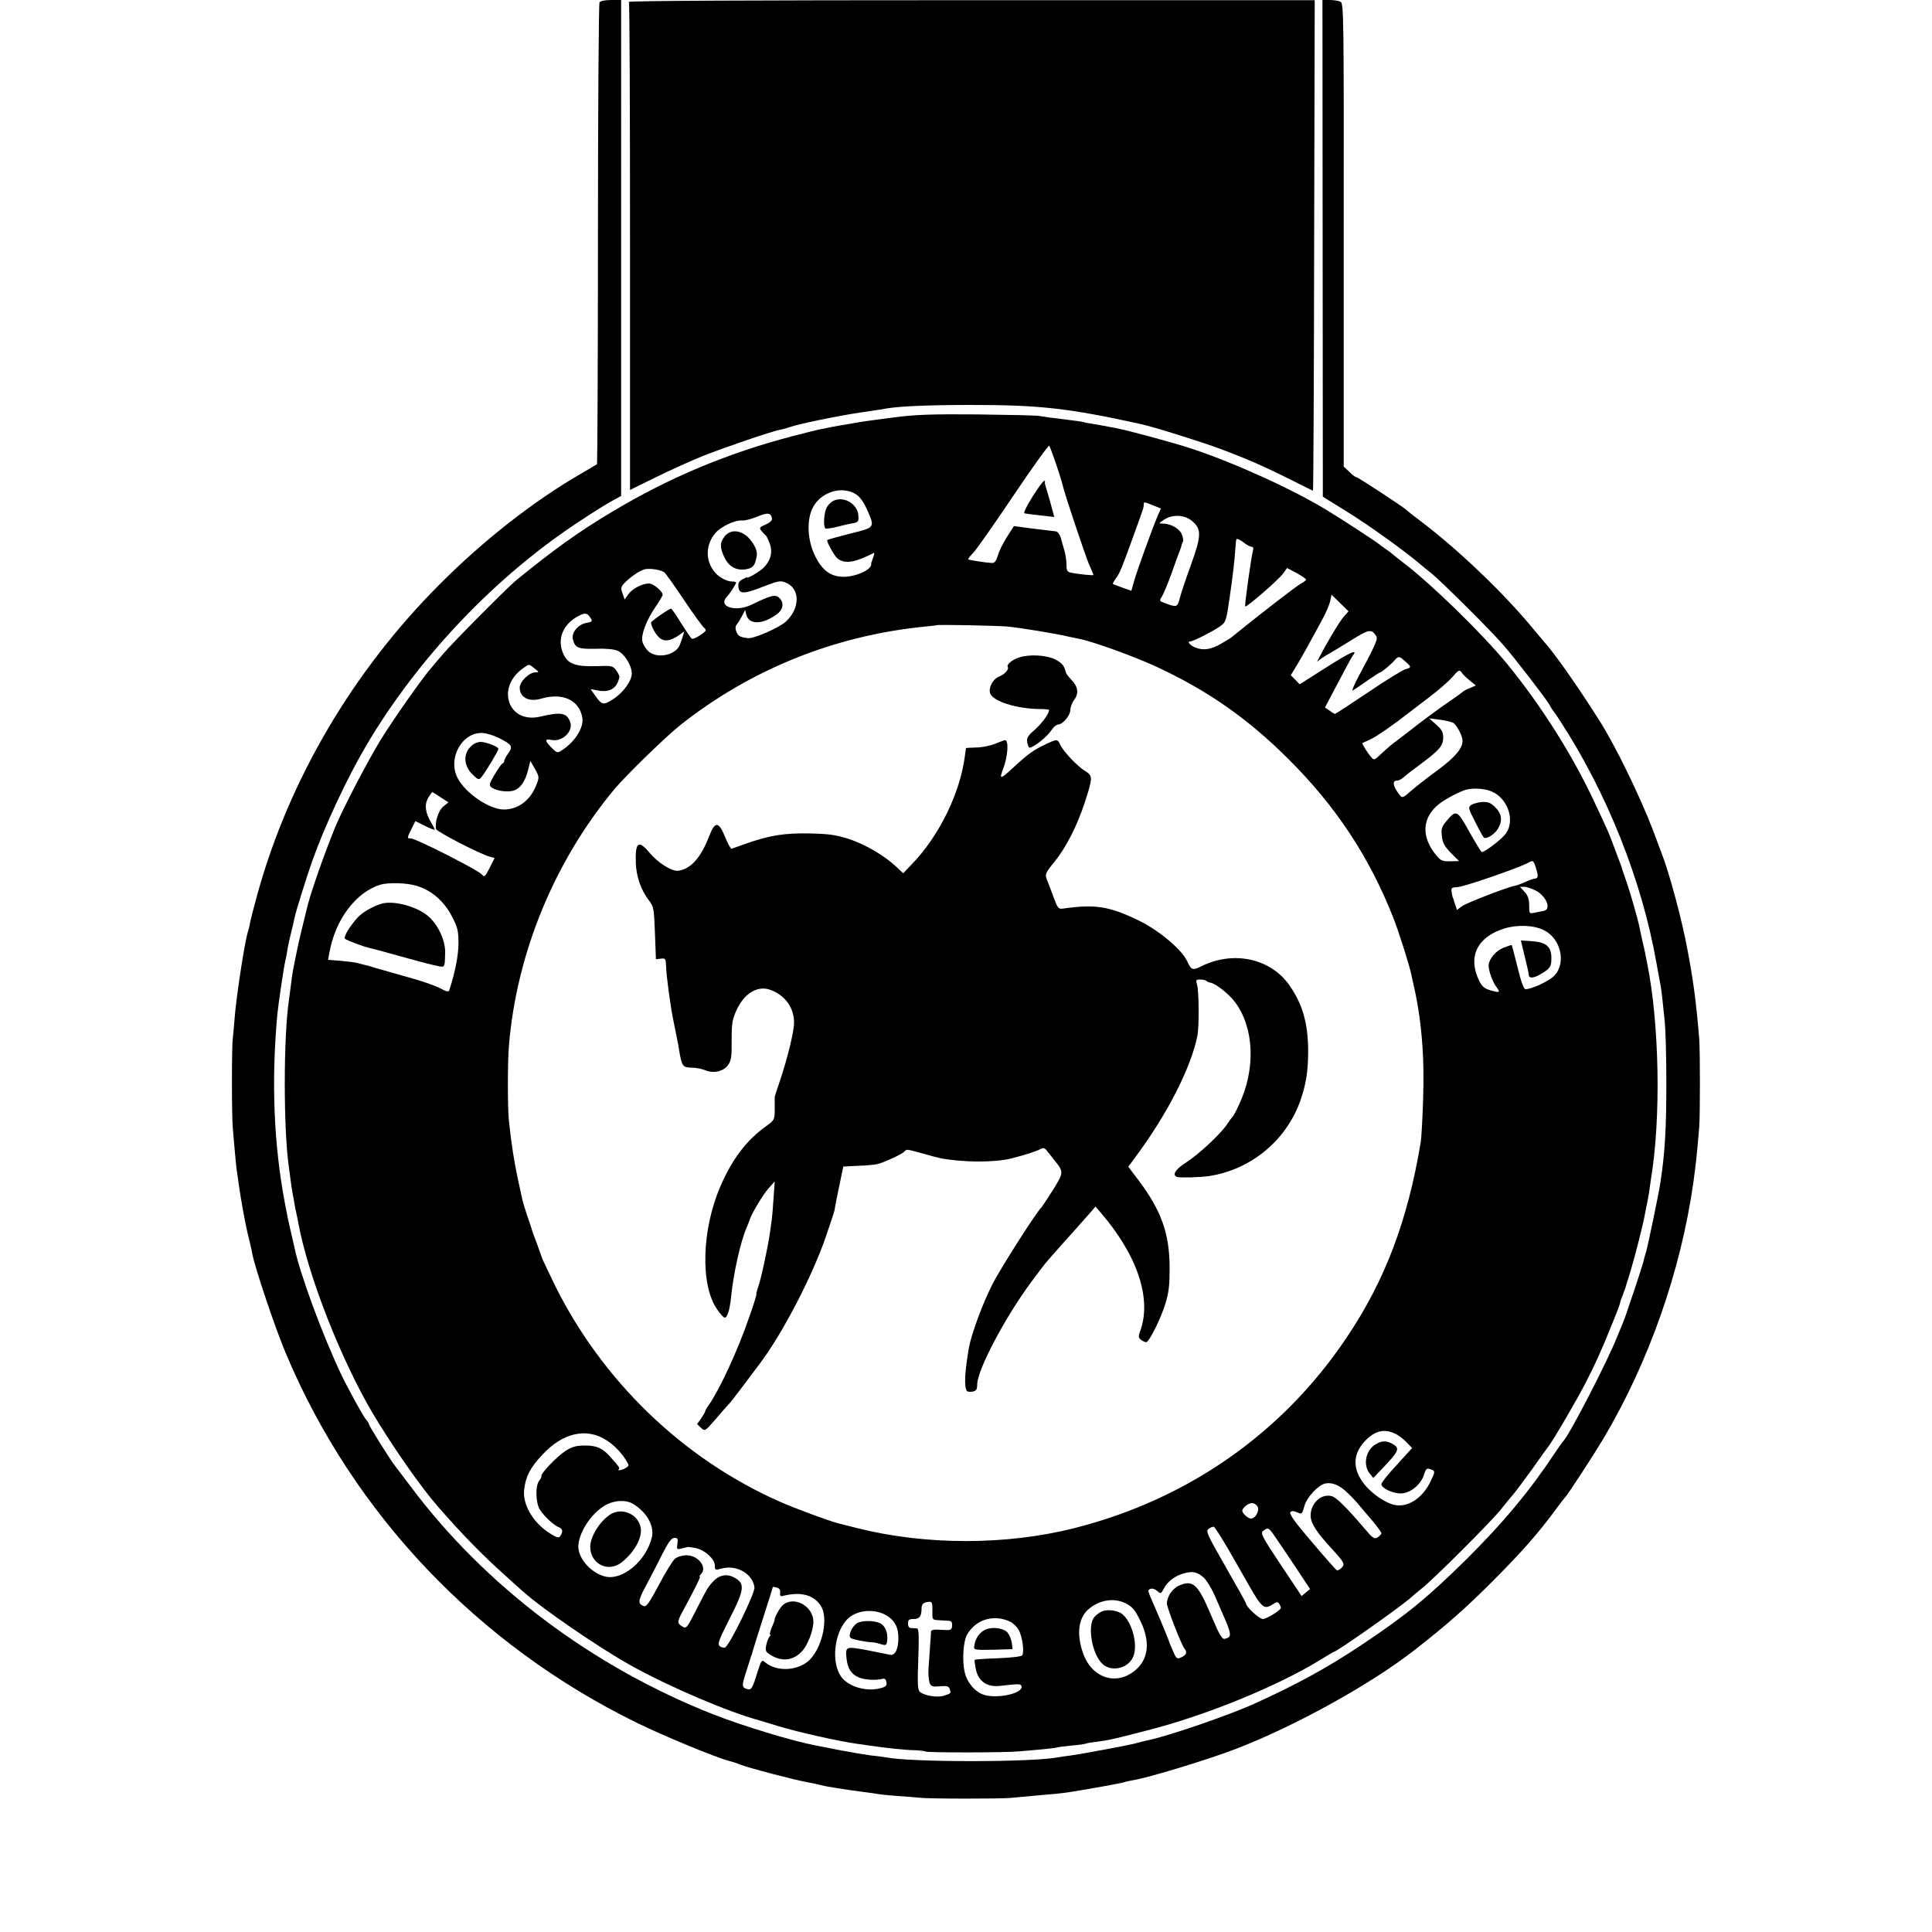 <?xml version="1.0" standalone="no"?>
<!DOCTYPE svg PUBLIC "-//W3C//DTD SVG 20010904//EN"
 "http://www.w3.org/TR/2001/REC-SVG-20010904/DTD/svg10.dtd">
<svg version="1.0" xmlns="http://www.w3.org/2000/svg"
 width="1000pt" height="1000pt" viewBox="0 0 1000 1000"
 preserveAspectRatio="xMidYMid meet">
<g transform="translate(0,1000) scale(0.1,-0.1)"
fill="#000000" stroke="none">
<path d="M3103 9988 c-4 -7 -8 -547 -8 -1200 0 -653 -3 -1189 -5 -1191 -3 -2
-39 -23 -80 -47 -249 -144 -508 -347 -735 -575 -448 -449 -776 -1006 -941
-1597 -19 -69 -37 -139 -40 -155 -2 -15 -7 -35 -10 -43 -16 -45 -62 -342 -70
-455 -3 -38 -7 -83 -9 -100 -6 -37 -6 -403 0 -465 2 -25 7 -76 10 -115 3 -38
8 -83 10 -100 3 -16 7 -48 10 -70 12 -87 37 -223 52 -280 8 -33 17 -71 19 -85
13 -71 120 -390 176 -521 349 -827 992 -1503 1812 -1905 138 -68 409 -180 481
-199 34 -9 35 -10 55 -18 49 -19 287 -81 350 -92 19 -3 51 -10 70 -15 19 -5
53 -11 75 -14 22 -4 54 -8 70 -11 17 -2 53 -7 80 -11 28 -3 59 -8 70 -10 11
-2 56 -7 100 -10 44 -3 96 -7 115 -9 43 -6 421 -6 470 -1 19 2 73 7 120 11
123 11 130 11 185 19 91 14 280 48 286 52 4 2 24 6 45 10 77 12 382 105 524
159 309 118 707 338 935 517 166 130 259 212 395 348 153 153 240 251 331 375
24 33 47 62 50 65 11 9 145 215 196 300 237 398 403 871 468 1331 13 95 18
139 30 284 5 56 5 399 0 460 -16 192 -30 297 -61 461 -28 152 -93 394 -134
499 -4 11 -25 65 -45 120 -67 174 -189 425 -270 555 -112 178 -236 355 -290
415 -5 6 -30 35 -55 65 -149 183 -391 415 -590 565 -36 27 -67 52 -70 55 -10
12 -251 170 -259 170 -5 0 -22 12 -37 28 l-29 27 0 1198 c1 1126 0 1199 -16
1208 -10 5 -35 9 -56 9 l-38 0 1 -1285 1 -1286 129 -80 c110 -68 296 -202 371
-266 11 -10 41 -34 65 -53 50 -41 304 -293 366 -365 61 -69 224 -281 242 -313
8 -15 17 -29 20 -32 3 -3 17 -23 31 -45 246 -376 428 -832 503 -1261 9 -49 18
-100 21 -114 5 -26 8 -57 22 -190 4 -41 8 -181 8 -310 0 -240 -7 -363 -30
-516 -8 -57 -65 -329 -75 -364 -6 -19 -13 -44 -15 -55 -3 -11 -23 -74 -45
-140 -23 -66 -42 -124 -44 -130 -2 -5 -8 -21 -13 -35 -6 -14 -21 -50 -33 -80
-51 -129 -250 -513 -279 -540 -4 -3 -24 -32 -46 -65 -131 -197 -265 -357 -454
-545 -204 -201 -308 -286 -536 -439 -187 -125 -343 -210 -575 -315 -127 -56
-419 -157 -531 -182 -11 -2 -28 -6 -39 -9 -11 -3 -30 -8 -42 -11 -42 -10 -272
-53 -323 -60 -27 -3 -59 -8 -70 -10 -135 -26 -762 -26 -890 0 -11 2 -46 7 -78
10 -31 4 -103 16 -160 27 -56 11 -113 22 -127 25 -117 22 -377 101 -527 160
-628 247 -1184 666 -1569 1182 -40 53 -77 102 -81 107 -22 27 -133 205 -133
212 0 5 -6 15 -12 21 -15 15 -96 163 -134 242 -98 208 -212 519 -239 649 -2 9
-9 39 -15 66 -18 77 -20 85 -35 165 -58 307 -71 627 -40 975 5 54 35 256 41
278 3 10 7 32 10 50 2 18 11 61 20 96 9 36 17 72 19 82 5 28 65 219 91 292 65
183 180 429 279 597 268 455 673 881 1111 1166 66 44 140 90 165 103 l44 24 0
1283 0 1284 -52 0 c-30 0 -55 -5 -60 -12z"/>
<path d="M3255 9990 c4 -6 6 -576 6 -1268 l0 -1258 138 68 c76 37 184 86 242
109 117 46 360 129 399 135 14 3 36 9 50 14 41 15 247 58 365 75 61 9 121 18
135 21 72 12 229 18 435 18 354 0 503 -16 880 -99 68 -15 314 -92 413 -129
144 -54 236 -95 371 -163 57 -29 106 -53 107 -53 2 0 5 571 6 1270 l3 1269
-1778 0 c-1147 0 -1776 -3 -1772 -9z"/>
<path d="M4630 7840 c-74 -10 -153 -20 -175 -24 -22 -4 -53 -9 -70 -12 -16 -2
-52 -9 -80 -14 -27 -6 -59 -12 -70 -14 -11 -2 -72 -18 -135 -34 -338 -89 -636
-214 -930 -390 -175 -104 -305 -198 -500 -357 -46 -38 -336 -330 -380 -384
-25 -29 -50 -58 -55 -65 -41 -44 -195 -263 -262 -371 -69 -112 -202 -367 -240
-461 -55 -136 -117 -312 -139 -394 -14 -54 -54 -220 -58 -245 -3 -17 -8 -41
-11 -55 -9 -42 -14 -73 -20 -125 -4 -27 -8 -61 -10 -75 -28 -190 -28 -665 0
-860 3 -19 7 -53 10 -75 3 -22 7 -51 10 -65 3 -14 7 -36 9 -50 2 -14 7 -36 10
-50 3 -14 8 -36 10 -50 51 -274 219 -703 385 -985 101 -169 246 -378 336 -481
129 -148 227 -248 347 -356 38 -35 82 -74 97 -87 95 -86 395 -292 556 -381
200 -112 509 -243 670 -286 6 -2 48 -15 95 -29 103 -31 304 -76 400 -90 25 -3
56 -8 70 -10 72 -11 191 -24 234 -24 26 -1 52 -4 57 -7 10 -6 417 -6 484 1 22
2 74 6 115 10 41 4 77 8 80 10 3 2 36 6 75 10 38 3 72 8 75 10 3 2 26 6 51 9
71 9 87 13 269 60 302 77 669 227 893 364 37 23 69 42 71 42 15 0 358 242 401
283 7 6 32 28 56 47 58 45 354 341 405 404 21 27 52 64 68 83 16 19 60 78 98
131 37 53 75 106 84 117 26 34 147 241 195 335 41 79 82 170 118 260 50 122
53 132 57 148 1 8 6 21 10 30 4 9 8 20 9 25 2 4 4 9 5 12 1 3 3 8 4 13 1 4 12
39 24 77 25 83 69 256 77 305 3 19 8 42 10 50 2 8 6 33 10 55 3 22 8 54 10 70
53 319 44 803 -19 1118 -3 15 -8 37 -10 50 -2 12 -9 42 -15 67 -5 25 -12 56
-15 70 -8 41 -45 171 -67 235 -12 33 -22 65 -24 70 -1 6 -6 19 -10 30 -4 11
-19 49 -32 85 -29 78 -28 74 -101 230 -113 242 -275 498 -449 711 -131 160
-394 416 -540 527 -26 20 -53 41 -59 47 -6 5 -22 17 -34 25 -12 8 -28 20 -34
25 -10 9 -191 128 -261 170 -175 108 -477 246 -702 321 -99 33 -333 96 -400
109 -15 2 -39 7 -53 10 -13 2 -42 7 -64 11 -22 3 -43 7 -46 9 -3 2 -50 8 -105
15 -55 6 -111 14 -125 17 -14 3 -158 6 -320 8 -233 2 -323 -1 -430 -15z m834
-235 c15 -44 29 -89 32 -100 3 -11 6 -24 8 -30 15 -57 114 -352 132 -394 13
-29 24 -55 24 -57 0 -4 -80 4 -117 12 -19 4 -23 11 -23 42 0 20 -5 55 -12 77
-6 22 -12 42 -13 45 -7 31 -19 50 -33 50 -9 1 -61 7 -116 14 l-98 13 -36 -56
c-19 -30 -41 -73 -47 -96 -9 -29 -17 -40 -31 -39 -36 2 -119 15 -122 19 -3 2
9 17 25 33 16 16 109 149 208 296 98 146 182 263 186 259 3 -5 18 -44 33 -88z
m-1054 -153 c34 -13 55 -39 79 -92 40 -92 41 -90 -89 -122 -63 -16 -116 -31
-118 -33 -6 -5 35 -80 51 -94 39 -32 89 -24 190 27 4 2 2 -9 -4 -25 -6 -15
-10 -29 -10 -30 8 -26 -63 -63 -128 -68 -73 -5 -121 26 -160 103 -43 84 -48
195 -11 260 39 69 129 103 200 74z m1559 -68 l40 -16 -14 -31 c-26 -59 -114
-302 -126 -348 l-13 -47 -45 16 c-25 9 -48 18 -50 19 -3 2 5 16 16 31 20 27
30 52 102 252 39 108 41 113 41 130 0 13 3 13 49 -6z m-1973 -69 c1 -9 -12
-21 -33 -30 -32 -13 -34 -17 -22 -33 8 -9 18 -20 22 -23 5 -3 14 -24 22 -45
15 -43 4 -85 -32 -122 -17 -18 -79 -55 -85 -51 -2 2 -13 -3 -26 -10 -17 -9
-22 -19 -20 -39 4 -38 29 -38 129 2 78 30 89 32 117 20 74 -31 74 -132 0 -201
-34 -32 -169 -91 -198 -86 -40 5 -50 11 -59 35 -6 15 -5 28 4 38 7 8 19 28 27
44 l15 29 6 -25 c14 -52 81 -52 156 1 35 25 41 60 15 86 -20 20 -44 14 -144
-35 -84 -40 -177 -10 -127 42 15 16 47 65 47 73 0 3 -9 5 -20 5 -31 0 -76 26
-98 58 -42 59 -38 137 12 194 28 33 101 67 136 64 14 -2 50 8 80 20 55 23 71
20 76 -11z m2173 -11 c51 -42 50 -75 -4 -226 -27 -73 -53 -152 -59 -176 -12
-46 -15 -47 -81 -22 -24 9 -25 11 -11 32 8 13 31 68 51 123 19 55 38 107 42
115 3 8 7 21 9 28 1 8 5 16 7 19 3 2 1 18 -5 35 -11 31 -57 58 -100 58 -22 0
-21 1 7 20 44 29 106 26 144 -6z m271 -114 c14 -11 31 -20 38 -20 8 0 11 -7 8
-17 -9 -30 -45 -287 -41 -292 7 -6 173 138 196 170 l21 29 49 -26 c27 -15 49
-30 49 -34 0 -4 -12 -13 -27 -21 -21 -11 -217 -162 -358 -277 -6 -5 -30 -20
-55 -34 -51 -30 -93 -36 -132 -20 -29 12 -46 32 -27 32 15 0 123 55 158 81 26
19 29 30 45 142 17 117 26 192 31 267 1 19 3 36 4 38 3 6 18 0 41 -18z m-3001
-153 c8 -7 53 -70 101 -142 48 -72 95 -136 104 -144 15 -13 13 -16 -19 -38
-19 -13 -39 -22 -44 -19 -5 3 -30 40 -56 81 -25 41 -49 75 -51 75 -10 0 -104
-65 -104 -72 0 -19 21 -58 41 -77 26 -24 58 -20 103 11 l28 20 -7 -23 c-4 -13
-11 -34 -16 -46 -20 -55 -120 -75 -164 -33 -13 12 -27 35 -30 50 -8 35 21 110
68 179 20 29 37 57 37 63 0 17 -49 58 -70 58 -35 0 -86 -26 -107 -55 l-20 -28
-11 32 c-10 27 -8 34 11 54 29 30 77 63 102 70 27 7 87 -2 104 -16z m3518
-227 c-20 -21 -81 -122 -127 -210 l-13 -25 24 18 c13 9 31 20 39 24 8 4 57 34
109 66 97 61 110 63 134 25 10 -15 0 -39 -92 -211 -23 -43 -36 -75 -29 -71 7
4 41 27 75 51 34 23 64 43 67 43 7 0 54 39 75 63 20 22 23 22 54 -6 33 -28 34
-33 1 -41 -14 -4 -101 -57 -192 -119 -92 -62 -169 -112 -172 -112 -3 0 -16 7
-28 17 l-24 16 68 129 c37 70 71 134 77 141 27 35 -15 16 -139 -63 l-137 -87
-23 24 -23 23 34 56 c32 54 58 101 130 234 18 33 36 75 40 94 l7 33 44 -43 44
-43 -23 -26z m-3900 -9 c11 -17 8 -20 -22 -25 -43 -8 -78 -51 -70 -84 11 -46
28 -52 117 -50 52 2 95 -2 114 -10 36 -15 74 -76 74 -118 0 -39 -46 -102 -100
-135 -49 -30 -54 -29 -92 24 l-21 30 38 -7 c62 -12 100 12 111 70 1 6 -7 21
-17 35 -17 23 -23 24 -103 21 -105 -3 -146 11 -169 61 -36 76 -5 156 78 199
33 18 45 16 62 -11z m2158 -44 c65 -6 258 -38 315 -52 14 -3 38 -8 53 -11 67
-12 275 -87 394 -141 268 -123 480 -270 693 -483 244 -243 416 -503 540 -816
27 -67 84 -246 95 -298 2 -12 7 -32 10 -46 42 -179 59 -376 51 -598 -3 -103
-9 -203 -12 -222 -68 -409 -185 -718 -385 -1015 -331 -493 -820 -835 -1406
-984 -354 -90 -772 -90 -1128 0 -44 11 -87 22 -95 24 -45 11 -227 78 -305 113
-502 222 -922 628 -1167 1128 -34 71 -63 131 -63 134 -1 3 -11 32 -23 65 -25
66 -28 75 -32 90 -2 6 -11 35 -22 65 -10 30 -20 63 -23 75 -2 11 -13 61 -24
110 -19 87 -35 189 -47 305 -7 67 -7 303 0 385 39 480 236 958 546 1330 60 72
272 278 345 335 363 286 794 459 1255 506 36 3 66 7 67 8 5 4 309 -2 368 -7z
m-2448 -217 c24 -19 24 -20 5 -20 -33 0 -82 -48 -82 -79 0 -52 49 -76 112 -57
110 32 196 -7 212 -98 9 -51 -37 -125 -105 -169 -25 -16 -26 -16 -59 18 -31
32 -30 42 5 35 56 -11 114 45 96 94 -18 47 -48 52 -154 27 -167 -40 -233 152
-87 252 30 21 27 21 57 -3z m4800 -23 c4 -7 22 -24 40 -39 l32 -26 -30 -13
c-17 -6 -36 -17 -42 -23 -7 -6 -37 -28 -67 -48 -30 -20 -100 -71 -155 -113
-55 -43 -113 -87 -129 -99 -15 -11 -45 -37 -66 -57 -34 -33 -39 -35 -51 -20
-21 24 -51 72 -47 75 2 1 20 9 41 19 30 13 126 80 202 140 5 4 51 39 101 77
50 38 104 85 120 104 32 38 39 42 51 23z m-46 -258 c18 -9 49 -68 49 -93 0
-40 -38 -85 -127 -151 -52 -38 -115 -87 -140 -109 -42 -37 -45 -38 -59 -20
-36 47 -40 74 -10 74 7 0 21 8 32 18 10 9 46 37 79 61 103 76 125 100 125 142
0 30 -7 43 -37 69 l-36 32 54 -7 c30 -4 61 -11 70 -16z m-4938 -79 c67 -34 73
-43 48 -79 -12 -16 -21 -34 -21 -39 0 -6 -4 -12 -9 -14 -5 -1 -23 -28 -41 -57
-29 -50 -30 -56 -15 -67 25 -19 87 -26 117 -15 34 13 56 47 72 107 l11 46 24
-42 c22 -40 23 -43 7 -83 -30 -79 -94 -127 -168 -127 -75 0 -200 85 -240 164
-52 101 24 238 130 232 20 -1 59 -13 85 -26z m5136 -276 c83 -33 124 -147 77
-216 -18 -28 -109 -98 -126 -98 -4 0 -32 47 -65 105 -64 115 -67 116 -120 53
-23 -27 -26 -39 -22 -76 4 -35 14 -53 47 -87 l42 -42 -46 -1 c-38 -1 -49 3
-71 30 -82 97 -75 200 18 270 31 24 106 63 137 71 36 9 93 6 129 -9z m-5438
-31 l40 -26 -26 -21 c-26 -21 -45 -81 -38 -117 4 -14 226 -129 280 -144 l23
-6 -26 -52 c-23 -45 -28 -49 -39 -34 -15 21 -342 187 -367 187 -22 0 -22 2 2
50 l20 40 50 -25 c28 -14 50 -22 50 -19 0 4 -9 21 -19 38 -30 50 -35 91 -15
126 10 16 20 30 21 30 2 0 22 -12 44 -27z m5678 -404 c1 -9 -5 -16 -11 -16 -7
0 -31 -8 -53 -18 -22 -10 -47 -19 -55 -20 -36 -6 -248 -88 -272 -105 l-27 -20
-7 23 c-5 12 -9 25 -10 30 -1 4 -2 8 -4 10 -1 1 -4 14 -6 28 -4 23 -1 26 28
27 34 1 308 96 363 124 30 16 30 16 42 -15 6 -18 12 -39 12 -48z m-5803 -54
c78 -23 143 -80 183 -158 30 -57 34 -76 34 -139 0 -62 -17 -150 -48 -245 -3
-8 -17 -5 -47 12 -24 13 -101 40 -173 59 -71 20 -144 41 -162 46 -18 6 -41 13
-53 15 -11 3 -30 8 -42 11 -13 3 -52 8 -86 11 l-64 5 7 37 c30 171 137 313
264 352 43 12 135 10 187 -6z m5792 -24 c57 -29 84 -100 41 -106 -9 -2 -29 -6
-45 -9 -29 -6 -29 -6 -29 38 0 33 -7 51 -24 70 l-24 26 22 0 c12 0 39 -9 59
-19z m44 -206 c87 -43 116 -170 53 -235 -26 -28 -117 -70 -149 -70 -9 0 -23
38 -41 113 -15 61 -29 113 -30 115 -1 2 -21 -5 -44 -14 -38 -15 -73 -56 -76
-89 -2 -22 18 -81 36 -107 26 -36 25 -38 -23 -25 -35 10 -47 20 -62 51 -60
123 -11 226 130 270 68 21 153 18 206 -9z m-764 -2609 c15 -8 39 -27 54 -43
l27 -28 -79 -87 c-44 -47 -80 -92 -80 -100 0 -20 57 -48 100 -48 48 0 103 44
120 95 12 37 14 38 42 27 16 -7 16 -11 -6 -57 -43 -92 -123 -142 -195 -123
-48 14 -112 59 -149 105 -62 79 -61 154 1 222 53 57 104 69 165 37z m-4090
-30 c40 -25 79 -65 104 -107 15 -24 15 -26 -3 -37 -19 -12 -47 -17 -36 -6 6 6
2 12 -43 62 -41 47 -71 60 -132 60 -46 0 -67 -6 -101 -28 -43 -27 -131 -119
-125 -131 2 -3 -3 -13 -11 -23 -21 -26 -19 -115 4 -151 24 -36 74 -82 98 -90
19 -7 22 -22 8 -44 -7 -11 -13 -11 -32 -1 -99 52 -166 155 -156 240 8 68 31
113 94 180 105 114 228 142 331 76z m3839 -275 c21 -20 47 -48 58 -62 11 -13
41 -49 68 -80 26 -31 47 -60 47 -65 0 -5 -9 -15 -19 -21 -17 -11 -25 -6 -68
45 -92 108 -146 162 -170 168 -57 15 -113 -41 -109 -107 3 -37 31 -80 110
-166 64 -70 69 -79 50 -98 -9 -9 -20 -15 -24 -13 -5 2 -63 68 -130 147 -87
101 -119 146 -111 154 7 7 18 7 35 -1 24 -11 26 -9 37 31 12 47 74 113 111
119 36 6 73 -10 115 -51z m-3704 -53 c73 -42 115 -115 101 -175 -30 -125 -156
-228 -246 -202 -77 22 -142 102 -134 166 8 68 63 152 128 195 45 31 111 38
151 16z m3236 -16 c12 -22 -11 -62 -34 -62 -15 0 -45 27 -45 40 0 15 31 40 50
40 11 0 24 -8 29 -18z m-142 -237 c41 -72 85 -148 97 -170 68 -119 80 -128
125 -98 19 12 25 13 32 2 5 -8 9 -17 9 -21 0 -12 -74 -58 -94 -58 -18 0 -86
63 -86 79 0 4 -48 90 -106 191 -98 171 -104 185 -88 197 10 7 22 12 27 10 5
-1 43 -61 84 -132z m221 98 c11 -16 59 -86 107 -158 l86 -130 -22 -18 -22 -18
-108 162 c-98 147 -106 164 -91 175 24 18 26 18 50 -13z m-3082 -54 c-4 -29
-3 -30 22 -24 15 4 29 7 32 8 3 0 22 -2 42 -6 47 -10 98 -57 98 -90 0 -24 2
-25 34 -16 78 22 163 -27 171 -98 3 -29 -130 -302 -152 -310 -7 -3 -20 0 -28
7 -12 10 -5 30 50 139 80 156 83 186 23 217 -38 20 -78 11 -109 -24 -27 -30
-30 -36 -84 -142 -51 -100 -52 -102 -76 -87 -24 15 -24 23 2 72 69 127 97 185
91 185 -3 0 -1 5 6 12 35 35 -14 98 -75 98 -21 0 -48 -8 -59 -18 -12 -9 -49
-70 -83 -134 -50 -94 -65 -116 -79 -111 -32 12 -31 27 14 110 24 45 62 118 84
163 31 60 46 80 61 80 17 0 19 -5 15 -31z m2726 -176 c14 -14 38 -53 53 -86
15 -34 33 -75 40 -92 51 -115 52 -128 17 -137 -16 -5 -27 12 -72 118 -69 164
-94 188 -165 158 -36 -15 -65 -57 -65 -94 0 -22 76 -217 92 -235 14 -16 9 -31
-17 -43 -23 -11 -26 -9 -45 35 -11 25 -20 47 -20 50 0 2 -19 48 -41 101 -23
53 -48 112 -56 130 -12 28 -12 33 2 38 9 4 24 -1 35 -11 18 -16 19 -15 34 13
19 37 60 67 106 79 45 12 69 6 102 -24z m-2194 -77 c-2 -14 2 -20 12 -17 93
24 159 7 197 -48 42 -61 13 -209 -54 -280 -58 -60 -173 -67 -234 -14 -15 13
-19 9 -34 -39 -31 -99 -35 -106 -56 -101 -30 8 -31 16 -7 90 12 37 23 71 24
76 1 4 2 8 4 10 1 1 3 9 5 17 2 8 26 86 54 173 28 87 51 160 51 162 0 2 9 1
20 -2 14 -4 20 -12 18 -27z m1787 -54 c37 -19 50 -34 80 -97 48 -101 40 -189
-24 -246 -97 -87 -227 -48 -274 81 -35 97 -27 180 23 227 55 51 133 65 195 35z
m-999 -39 c-1 -46 0 -47 29 -49 17 -1 40 -2 52 -3 18 -1 22 -6 21 -26 -2 -23
-5 -24 -55 -21 -35 3 -53 0 -54 -8 0 -6 -2 -40 -5 -76 -2 -35 -6 -87 -8 -115
-2 -27 1 -61 5 -74 8 -20 14 -23 54 -19 37 3 46 0 51 -15 7 -22 7 -22 -31 -34
-33 -11 -100 0 -124 20 -11 10 -13 40 -8 169 4 118 3 158 -6 159 -7 1 -20 2
-29 2 -12 0 -18 7 -18 23 0 20 5 24 29 24 30 0 41 14 41 55 0 23 11 33 41 34
13 1 16 -8 15 -46z m-226 -32 c34 -25 50 -58 50 -108 0 -59 -17 -94 -44 -88
-12 3 -65 13 -119 24 -111 20 -112 20 -105 -46 6 -50 24 -78 62 -95 29 -13 92
-17 126 -7 9 2 16 -4 18 -18 3 -18 -3 -24 -30 -31 -75 -20 -169 8 -206 62 -49
72 -35 218 29 290 49 56 154 64 219 17z m629 -25 c14 -6 33 -25 43 -41 19 -33
31 -114 19 -133 -4 -6 -54 -12 -124 -15 -65 -2 -119 -6 -122 -8 -2 -2 1 -24 6
-49 13 -63 59 -94 126 -86 97 11 106 11 110 -1 13 -37 -124 -68 -195 -45 -46
15 -87 64 -99 118 -14 61 -7 160 13 194 46 79 139 106 223 66z"/>
<path d="M5343 7427 c-30 -48 -47 -83 -40 -84 7 -2 44 -6 83 -11 l71 -8 -19
70 c-11 39 -22 78 -25 86 -3 8 -5 18 -5 23 6 26 -20 -4 -65 -76z"/>
<path d="M4314 7408 c-12 -6 -28 -21 -35 -35 -14 -26 -19 -97 -7 -108 3 -3 32
1 65 9 32 9 70 17 84 19 20 4 24 10 22 37 -3 61 -74 104 -129 78z"/>
<path d="M3751 7224 c-26 -33 -26 -57 -1 -110 24 -49 63 -69 114 -60 35 7 44
19 53 69 3 20 -4 41 -22 68 -41 63 -108 78 -144 33z"/>
<path d="M5275 6597 c-37 -12 -66 -37 -59 -49 8 -12 -15 -38 -43 -49 -32 -12
-56 -54 -49 -85 11 -43 138 -84 264 -84 23 0 42 -2 42 -5 0 -19 -36 -68 -74
-102 -37 -32 -43 -43 -39 -66 3 -15 8 -27 12 -27 23 2 92 57 115 93 10 15 25
27 33 27 23 0 63 47 63 75 0 14 9 38 21 54 24 33 19 69 -18 105 -13 14 -26 31
-27 38 -7 33 -21 49 -59 67 -46 21 -131 25 -182 8z"/>
<path d="M5150 6150 c-25 -10 -69 -19 -97 -19 -29 -1 -53 -2 -53 -3 -1 -2 -3
-21 -6 -43 -25 -192 -135 -416 -278 -562 l-41 -43 -35 33 c-60 57 -162 117
-245 144 -65 21 -103 27 -200 29 -131 3 -209 -9 -329 -51 -39 -14 -75 -27 -79
-28 -5 -1 -20 26 -34 61 -33 81 -52 83 -82 5 -42 -110 -94 -170 -159 -180 -33
-5 -104 39 -149 92 -58 70 -76 57 -72 -52 2 -69 27 -140 66 -191 27 -35 28
-43 33 -172 l5 -135 26 3 c24 3 25 0 27 -45 1 -43 23 -208 37 -273 3 -14 7
-36 10 -50 3 -14 7 -36 10 -50 3 -14 8 -39 10 -55 14 -84 19 -90 62 -91 23 0
55 -6 72 -13 44 -19 96 -7 120 27 16 24 19 44 18 128 0 87 3 106 25 155 39 86
107 128 171 107 79 -27 127 -92 127 -171 0 -47 -35 -189 -75 -307 -14 -41 -25
-76 -25 -77 0 -2 0 -29 0 -61 0 -58 -1 -59 -43 -90 -103 -73 -177 -171 -238
-312 -97 -224 -105 -510 -18 -636 16 -24 34 -44 40 -44 14 0 26 39 33 106 12
121 47 279 79 357 9 20 17 41 18 45 7 26 68 129 96 160 l33 37 -6 -85 c-3 -47
-7 -96 -9 -110 -2 -14 -6 -43 -9 -65 -10 -74 -46 -242 -61 -284 -8 -22 -12
-41 -10 -41 2 0 -14 -53 -37 -117 -59 -172 -151 -371 -209 -455 -11 -14 -19
-29 -19 -33 0 -4 -10 -20 -21 -37 l-21 -29 20 -19 c20 -19 21 -19 74 42 29 34
60 70 69 79 9 9 45 55 80 102 35 47 73 97 84 112 117 156 270 451 340 655 25
74 46 136 45 138 -1 2 20 107 38 191 l7 33 78 4 c43 1 88 6 100 9 37 10 121
49 135 62 17 16 8 17 96 -7 42 -12 84 -23 94 -25 117 -22 278 -23 367 -1 66
17 124 35 145 46 21 11 26 10 39 -7 9 -11 27 -33 39 -49 49 -60 48 -63 -9
-155 -29 -46 -56 -86 -59 -89 -22 -18 -217 -323 -255 -401 -50 -98 -108 -257
-120 -325 -22 -129 -25 -199 -11 -223 3 -5 16 -6 30 -4 19 4 24 11 24 37 0 74
143 346 280 531 37 49 69 92 72 95 3 3 20 23 39 45 19 22 67 76 107 120 39 44
81 91 93 105 l21 25 26 -30 c193 -224 268 -451 204 -619 -9 -24 -7 -31 7 -42
10 -7 22 -12 27 -11 16 5 75 124 98 199 18 59 22 96 22 188 -1 176 -43 294
-161 451 l-53 70 39 53 c164 221 286 461 319 626 9 49 8 229 -2 263 -7 24 -6
27 16 27 14 0 28 -3 32 -7 3 -4 13 -8 20 -9 28 -4 98 -59 130 -103 98 -133
106 -345 19 -529 -14 -31 -29 -59 -33 -62 -3 -3 -17 -21 -29 -40 -35 -51 -145
-154 -212 -197 -56 -36 -74 -66 -46 -75 15 -5 121 -2 167 5 217 34 398 185
471 391 30 88 40 151 40 260 -1 143 -30 241 -99 339 -98 137 -290 178 -455 95
-44 -22 -51 -19 -73 28 -28 60 -145 158 -247 208 -156 76 -229 87 -396 63 -22
-3 -27 3 -47 57 -12 34 -28 75 -35 92 -11 29 -10 33 40 95 59 72 116 185 155
303 43 133 43 140 3 165 -41 25 -113 101 -129 136 -14 31 -17 31 -81 0 -59
-28 -87 -48 -169 -124 -59 -55 -67 -55 -47 -4 26 67 32 154 10 152 -3 0 -26
-9 -51 -19z"/>
<path d="M2448 6146 c-53 -40 -52 -108 1 -158 27 -25 30 -26 43 -10 19 21 88
137 88 146 0 11 -66 36 -92 36 -13 0 -31 -7 -40 -14z"/>
<path d="M7614 5833 c-16 -12 -14 -18 22 -88 21 -42 41 -78 45 -81 14 -8 56
18 72 46 25 42 21 77 -13 111 -24 24 -37 29 -69 28 -21 -2 -47 -9 -57 -16z"/>
<path d="M1970 5321 c-45 -15 -92 -42 -118 -69 -41 -45 -76 -102 -66 -111 10
-9 91 -39 120 -46 11 -2 78 -20 149 -40 72 -20 156 -43 188 -50 64 -14 58 -20
61 60 3 60 -32 141 -81 187 -58 55 -188 91 -253 69z"/>
<path d="M7886 5074 c22 -90 26 -108 27 -121 1 -19 28 -16 67 8 44 27 50 36
50 80 0 58 -26 82 -97 87 l-61 4 14 -58z"/>
<path d="M7118 2523 c-49 -31 -64 -105 -29 -149 l19 -24 45 47 c91 96 96 107
50 132 -30 15 -53 14 -85 -6z"/>
<path d="M3154 2158 c-53 -37 -99 -114 -99 -164 0 -88 92 -135 161 -82 68 53
110 130 100 182 -14 72 -102 107 -162 64z"/>
<path d="M4052 1692 c-17 -15 -45 -66 -43 -79 0 -2 -6 -18 -15 -38 -8 -19 -11
-35 -8 -35 4 0 2 -6 -4 -12 -5 -7 -13 -27 -16 -44 -6 -26 -3 -34 19 -48 59
-38 119 -33 165 16 30 30 60 109 60 154 0 81 -101 136 -158 86z"/>
<path d="M5705 1660 c-11 -4 -29 -17 -40 -29 -39 -44 -13 -195 43 -245 48 -42
133 -21 158 40 24 58 -4 172 -54 217 -23 21 -76 29 -107 17z"/>
<path d="M4437 1599 c-27 -16 -49 -65 -34 -77 10 -8 87 -23 119 -23 4 0 21 -4
37 -9 27 -8 30 -6 33 18 5 41 -10 78 -38 91 -31 14 -93 14 -117 0z"/>
<path d="M5096 1563 c-28 -15 -48 -45 -53 -81 -4 -22 -3 -23 97 -21 l101 3 -4
34 c-3 19 -14 43 -24 54 -24 23 -83 29 -117 11z"/>
</g>
</svg>
